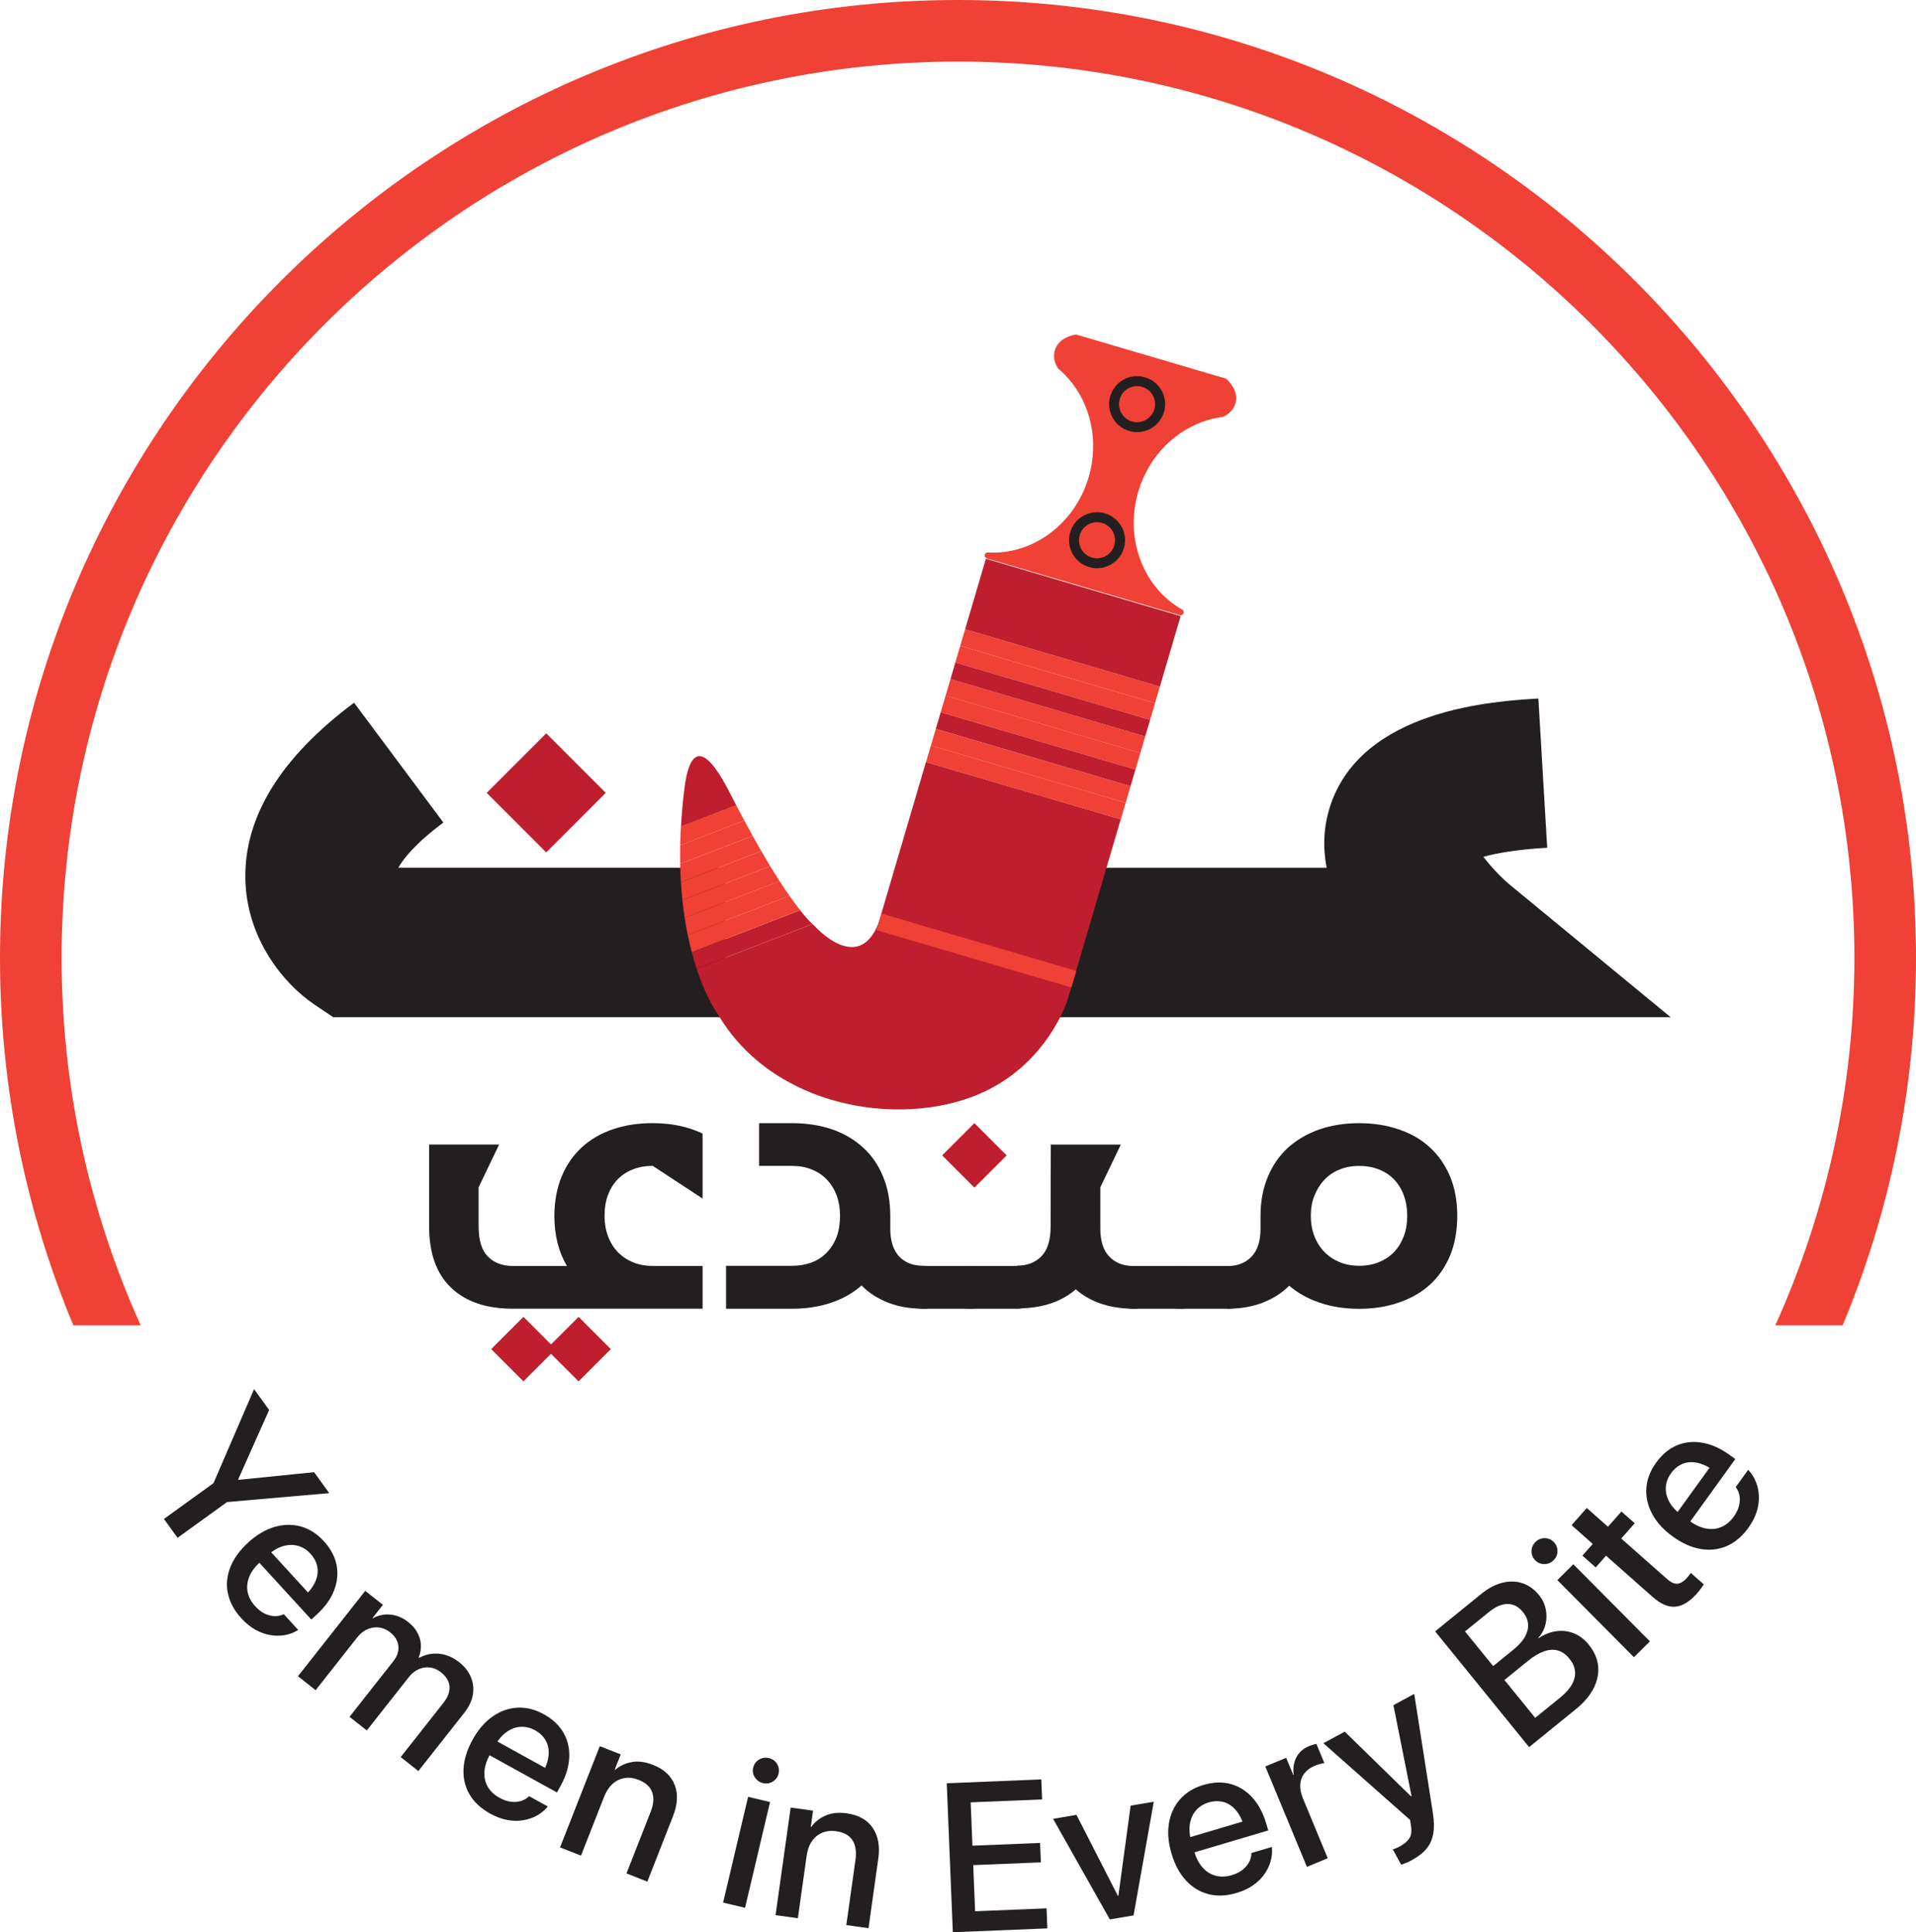 <?xml version="1.0" encoding="UTF-8"?>
<svg id="Layer_2" data-name="Layer 2" xmlns="http://www.w3.org/2000/svg" viewBox="0 0 941.38 949.4">
  <defs>
    <style>
      .cls-1 {
        fill: #ef4136;
      }

      .cls-1, .cls-2, .cls-3 {
        stroke-width: 0px;
      }

      .cls-2 {
        fill: #be1e2d;
      }

      .cls-3 {
        fill: #231f20;
      }
    </style>
  </defs>
  <g id="Layer_1-2" data-name="Layer 1">
    <g id="logo">
      <g>
        <path class="cls-1" d="M30.27,470.69C30.27,227.84,227.84,30.27,470.69,30.27s440.42,197.57,440.42,440.42c0,64.31-13.98,125.39-38.86,180.53h33.08c23.19-55.62,36.05-116.6,36.05-180.53C941.38,211.15,730.23,0,470.69,0S0,211.15,0,470.69c0,63.93,12.87,124.89,36.05,180.53h33.08c-24.88-55.14-38.86-116.2-38.86-180.53Z"/>
        <g>
          <path class="cls-3" d="M104.88,728.78l19.95-46.24,7.4,10.25-15.19,34.09.18.24,37.11-3.76,7.44,10.29-50.2,4.38-24.33,17.57-6.69-9.26,24.32-17.57h0Z"/>
          <path class="cls-3" d="M111.96,782.93c-.89-4.31-.49-8.6,1.21-12.89s4.61-8.32,8.76-12.11l.03-.03c4.09-3.74,8.37-6.28,12.83-7.61,4.46-1.32,8.79-1.41,12.99-.26,4.2,1.15,7.99,3.56,11.34,7.25,3.38,3.7,5.46,7.63,6.26,11.78.79,4.15.36,8.32-1.29,12.51s-4.46,8.07-8.41,11.69l-2.73,2.5-29.3-32.02,5.73-5.25,25.7,28.09-9.02.89,3.15-2.88c2.77-2.53,4.7-5.06,5.76-7.58,1.08-2.52,1.38-4.93.92-7.23-.45-2.3-1.59-4.44-3.37-6.38-1.76-1.93-3.81-3.21-6.15-3.87-2.33-.65-4.82-.58-7.46.23-2.64.8-5.29,2.43-7.96,4.88l-3.15,2.88c-2.56,2.33-4.34,4.76-5.35,7.28s-1.27,5.02-.77,7.49,1.74,4.81,3.74,6.97c1.46,1.59,2.99,2.79,4.59,3.56,1.61.77,3.18,1.2,4.75,1.27,1.55.06,2.99-.2,4.28-.77l.41-.17,7.06,7.72-.49.3c-1.85,1.09-3.88,1.85-6.12,2.24-2.24.41-4.59.41-7.05,0-2.44-.39-4.88-1.27-7.32-2.62-2.44-1.35-4.75-3.23-6.94-5.62-3.52-3.85-5.72-7.91-6.59-12.22l-.03-.03Z"/>
          <path class="cls-3" d="M179.45,781.68l8.69,6.85-5.12,6.5.17.12c2.64-1.5,5.5-2.11,8.6-1.82s6,1.5,8.75,3.65c1.91,1.5,3.4,3.2,4.44,5.06,1.05,1.86,1.65,3.85,1.8,5.97.14,2.11-.21,4.26-1.06,6.43l.2.15c2.06-1.14,4.23-1.82,6.49-2.03,2.26-.23,4.52,0,6.75.7,2.23.68,4.35,1.82,6.35,3.38,2.77,2.18,4.71,4.65,5.85,7.43s1.46,5.64.97,8.61c-.5,2.97-1.85,5.85-4.03,8.66l-22.74,28.86-8.7-6.85,21.09-26.76c1.44-1.83,2.35-3.64,2.73-5.4.38-1.77.24-3.46-.41-5.05-.67-1.59-1.85-3.08-3.58-4.44-1.7-1.35-3.5-2.14-5.4-2.38-1.91-.24-3.76.03-5.58.85s-3.41,2.09-4.81,3.84l-20.68,26.24-8.49-6.69,21.59-27.39c1.27-1.62,2.06-3.27,2.33-4.97.29-1.7.09-3.34-.56-4.91-.67-1.58-1.8-3-3.47-4.31-1.67-1.32-3.49-2.09-5.44-2.32s-3.85.08-5.72.89c-1.85.82-3.52,2.15-4.96,3.99l-20.41,25.92-8.69-6.85,33.05-41.95h0Z"/>
          <path class="cls-3" d="M230.72,881.71c-2.23-3.79-3.2-7.99-2.97-12.6.24-4.59,1.71-9.37,4.44-14.28l.03-.05c2.67-4.85,5.91-8.63,9.7-11.31,3.79-2.68,7.88-4.14,12.23-4.4,4.34-.24,8.69.83,13.05,3.23,4.38,2.43,7.61,5.47,9.7,9.16,2.08,3.68,3,7.76,2.77,12.25-.24,4.49-1.64,9.08-4.23,13.77l-1.79,3.24-38.01-20.97,3.74-6.81,33.34,18.39-8.26,3.73,2.06-3.73c1.8-3.29,2.82-6.29,3.03-9.02s-.27-5.11-1.44-7.16c-1.18-2.03-2.93-3.7-5.23-4.97-2.29-1.26-4.65-1.82-7.08-1.7-2.43.14-4.76,1-7,2.61-2.23,1.61-4.23,3.99-5.99,7.17l-2.06,3.73c-1.67,3.03-2.58,5.9-2.74,8.61s.39,5.17,1.65,7.35,3.2,3.99,5.78,5.41c1.9,1.05,3.73,1.68,5.5,1.91s3.41.12,4.9-.32c1.49-.42,2.77-1.14,3.81-2.11l.32-.29,9.17,5.05-.36.44c-1.39,1.62-3.09,2.99-5.09,4.09-2,1.11-4.23,1.85-6.67,2.26s-5.03.36-7.78-.14c-2.73-.5-5.52-1.55-8.37-3.11-4.56-2.52-7.96-5.67-10.17-9.46h.02Z"/>
          <path class="cls-3" d="M294.68,857.98l10.29,4.05-2.94,7.52.18.08c2.3-2,5.05-3.27,8.2-3.84,3.17-.56,6.62-.11,10.37,1.36,5.46,2.14,9.02,5.44,10.73,9.91,1.7,4.47,1.43,9.57-.83,15.3l-12.63,32.18-10.25-4.03,11.86-30.2c1.49-3.74,1.73-6.97.77-9.67s-3.2-4.75-6.73-6.12c-2.4-.94-4.68-1.23-6.88-.85s-4.17,1.33-5.88,2.88-3.09,3.62-4.11,6.25l-11.37,28.97-10.29-4.05,19.51-49.71v-.03Z"/>
          <path class="cls-3" d="M367.56,882.88l10.78,2.55-12.28,51.97-10.78-2.55,12.28-51.98v.02ZM370.88,873.31c-.94-1.49-1.21-3.08-.82-4.76.41-1.74,1.36-3.06,2.88-3.97,1.49-.89,3.09-1.14,4.82-.74,1.74.41,3.08,1.35,4,2.82.92,1.47,1.18,3.08.77,4.82-.39,1.68-1.33,2.97-2.82,3.9-1.49.92-3.09,1.17-4.85.76-1.7-.41-3.03-1.35-3.96-2.85l-.03.03Z"/>
          <path class="cls-3" d="M388.52,888.15l10.96,1.53-1.12,7.99.2.03c1.79-2.49,4.15-4.37,7.09-5.64,2.94-1.27,6.41-1.64,10.41-1.08,5.79.82,10.04,3.2,12.73,7.14,2.68,3.96,3.61,8.97,2.74,15.07l-4.81,34.23-10.9-1.53,4.5-32.12c.56-3.99.06-7.19-1.5-9.6s-4.21-3.87-7.97-4.4c-2.55-.36-4.85-.11-6.9.77-2.06.88-3.74,2.26-5.05,4.15s-2.15,4.24-2.55,7.02l-4.34,30.82-10.96-1.53,7.43-52.89.02.03Z"/>
          <path class="cls-3" d="M465.14,876.21l46.47-1.9.41,9.84-35.1,1.43.86,21.3,33.23-1.35.39,9.54-33.23,1.35.92,22.68,35.1-1.43.41,9.84-46.45,1.9-2.99-73.19h-.03Z"/>
          <path class="cls-3" d="M517.38,893.69l11.51-1.96,20.36,39.8.24-.05,6.02-44.28,11.37-1.93-9.93,55.86-11.66,1.97-27.89-49.44-.02.02Z"/>
          <path class="cls-3" d="M593.7,930.66c-4.26-1.09-7.93-3.34-11.05-6.73-3.11-3.4-5.46-7.79-7.06-13.17v-.05c-1.59-5.32-2.02-10.28-1.26-14.86.77-4.58,2.58-8.5,5.46-11.78,2.88-3.27,6.7-5.61,11.46-7.03,4.81-1.43,9.25-1.59,13.34-.49,4.08,1.11,7.64,3.3,10.67,6.62s5.29,7.55,6.82,12.67l1.05,3.55-41.6,12.34-2.21-7.44,36.49-10.82-3.15,8.5-1.21-4.09c-1.06-3.61-2.5-6.43-4.29-8.49-1.8-2.06-3.84-3.4-6.11-3.99s-4.67-.52-7.2.23c-2.5.74-4.55,2.02-6.17,3.84-1.61,1.82-2.64,4.09-3.06,6.82-.42,2.71-.14,5.82.89,9.29l1.21,4.09c.99,3.3,2.38,5.97,4.2,7.99s3.96,3.35,6.4,3.99,5.08.53,7.9-.3c2.08-.62,3.82-1.47,5.23-2.58,1.39-1.11,2.47-2.33,3.2-3.7.74-1.36,1.14-2.76,1.17-4.18l.03-.42,10.04-2.97.06.56c.18,2.14-.05,4.31-.67,6.5-.62,2.2-1.64,4.31-3.06,6.34-1.43,2.03-3.29,3.84-5.56,5.43-2.29,1.59-4.97,2.85-8.1,3.77-5,1.49-9.63,1.68-13.89.59l.05-.03Z"/>
          <path class="cls-3" d="M621.7,867.94l10.23-4.23,3.5,8.44.18-.08c-.41-3.23.03-6.09,1.33-8.6,1.32-2.5,3.37-4.34,6.19-5.5.74-.3,1.44-.55,2.09-.73.64-.18,1.15-.29,1.58-.35l3.9,9.43c-.45,0-1.14.14-1.99.36-.86.23-1.79.55-2.79.96-2.15.89-3.85,2.14-5.05,3.71-1.21,1.58-1.9,3.41-2.02,5.5-.14,2.08.3,4.35,1.32,6.79l12.17,29.41-10.22,4.23-20.44-49.35v-.02Z"/>
          <path class="cls-3" d="M690.87,915.3c-.97.41-1.79.73-2.44.92l-4.11-7.53c.39-.14.89-.32,1.49-.53.58-.23,1.21-.52,1.85-.86,2.29-1.24,3.9-2.62,4.84-4.12s1.17-3.61.73-6.28l-.41-2.67-42.6-37.69,10.48-5.7,34.34,33.52-2.83-1.18,2.36-1.29-.56,3.02-9.38-47.07,10.22-5.55,9.17,58.56c.61,3.87.67,7.23.18,10.07s-1.58,5.31-3.27,7.38c-1.7,2.08-4.09,3.96-7.19,5.64-.92.5-1.86.96-2.83,1.36h-.02Z"/>
          <path class="cls-3" d="M705.13,801.57l8.82-7.17,46.18,56.88-8.84,7.17-46.16-56.88ZM749.85,847.66l16.65-13.51c3.94-3.2,6.32-6.43,7.11-9.69s-.03-6.4-2.49-9.43l-.08-.08c-1.65-2.05-3.52-3.37-5.59-3.96s-4.34-.47-6.79.38-5.08,2.4-7.9,4.68l-16.01,12.99-5.53-6.82,14.22-11.55c3.9-3.15,6.25-6.32,7.05-9.52.82-3.18.08-6.2-2.23-9.04l-.06-.08c-2.12-2.62-4.64-3.93-7.52-3.91-2.88.03-5.91,1.33-9.11,3.94l-16.16,13.11-5.85-7.22,18.3-14.84c3.38-2.74,6.81-4.56,10.26-5.43,3.47-.86,6.75-.79,9.87.23,3.12,1.02,5.84,2.97,8.17,5.84l.06.08c1.62,2,2.7,4.26,3.23,6.79s.5,5.05-.12,7.55c-.61,2.5-1.8,4.71-3.59,6.64l.14.15c2.93-1.94,5.9-3.09,8.91-3.47s5.88-.03,8.58,1.08c2.7,1.11,5.08,2.91,7.13,5.43l.06.08c2.71,3.34,4.26,6.84,4.64,10.49.36,3.65-.36,7.31-2.21,10.95-1.85,3.64-4.79,7.09-8.84,10.37l-18.42,14.93-5.85-7.22-.02.05Z"/>
          <path class="cls-3" d="M758.79,768.51c-1.76,0-3.26-.61-4.46-1.83-1.26-1.27-1.88-2.79-1.85-4.53.03-1.74.67-3.24,1.91-4.47,1.27-1.26,2.77-1.9,4.52-1.91,1.73,0,3.23.62,4.49,1.9,1.21,1.23,1.82,2.71,1.82,4.46s-.65,3.26-1.93,4.52c-1.24,1.24-2.74,1.86-4.5,1.86v.02ZM765.17,776.38l7.84-7.79,37.64,37.9-7.85,7.79-37.63-37.89v-.02Z"/>
          <path class="cls-3" d="M823.24,789.43c-3.5.36-7.26-1.24-11.26-4.78l-22.89-20.25-5.08,5.75-6.53-5.79,5.08-5.75-10.41-9.22,7.47-8.44,10.41,9.22,6.62-7.49,6.53,5.78-6.62,7.49,22.44,19.84c2.02,1.79,3.81,2.58,5.34,2.35s3.08-1.21,4.62-2.96c.38-.42.71-.85,1-1.24.29-.41.55-.77.79-1.09l6.35,5.62c-.35.55-.82,1.23-1.38,2.03-.58.8-1.23,1.62-1.97,2.46-3.5,3.96-7,6.11-10.51,6.47h0Z"/>
          <path class="cls-3" d="M848.37,759.66c-4.03,1.74-8.31,2.21-12.86,1.43s-9.1-2.83-13.64-6.12l-.03-.03c-4.5-3.24-7.85-6.91-10.05-11.01-2.21-4.09-3.17-8.31-2.9-12.66.29-4.35,1.88-8.54,4.79-12.57,2.93-4.06,6.35-6.9,10.25-8.54,3.9-1.62,8.08-2.05,12.51-1.27,4.44.77,8.81,2.73,13.16,5.85l3,2.17-25.39,35.2-6.31-4.55,22.29-30.88,2.71,8.66-3.47-2.5c-3.03-2.2-5.9-3.56-8.58-4.11-2.68-.53-5.11-.35-7.28.58s-4.02,2.46-5.56,4.59c-1.53,2.11-2.38,4.38-2.55,6.81s.41,4.85,1.74,7.26c1.32,2.41,3.47,4.68,6.4,6.81l3.46,2.5c2.8,2.02,5.53,3.27,8.2,3.76,2.68.49,5.18.24,7.5-.76,2.33-1,4.35-2.68,6.08-5.08,1.26-1.76,2.12-3.5,2.55-5.23.44-1.73.53-3.37.29-4.9s-.79-2.88-1.64-4.03l-.24-.36,6.11-8.47.39.41c1.44,1.59,2.59,3.44,3.44,5.55.85,2.11,1.33,4.41,1.44,6.9.12,2.49-.24,5.05-1.08,7.7-.83,2.65-2.2,5.31-4.09,7.93-3.05,4.23-6.59,7.22-10.63,8.96l-.02.02Z"/>
        </g>
        <g>
          <g>
            <g>
              <path class="cls-3" d="M345.19,643.03h-93.22c-13.04,0-23.15-3.44-30.35-10.32s-10.79-16.96-10.79-30.21v-40.13h34.4l-10.07,21h0v19.12c0,6.88,1.52,11.87,4.56,14.93,3.05,3.08,7.13,4.61,12.25,4.61h26.55c-4.09-7-6.15-15.22-6.15-24.67.06-7.23,1.26-13.66,3.59-19.3,2.33-5.64,5.62-10.4,9.87-14.3,4.23-3.9,9.32-6.85,15.24-8.88,5.91-2.02,12.46-3.03,19.63-3.03,9.17,0,17.33,1.71,24.5,5.12v31.93h0l-24.5-16.05c-3.59,0-6.84.58-9.78,1.74s-5.43,2.8-7.47,4.91-3.62,4.67-4.75,7.69c-1.11,3.02-1.67,6.4-1.67,10.16s.56,6.97,1.67,9.99c1.11,3.02,2.7,5.61,4.75,7.76,2.05,2.17,4.53,3.85,7.47,5.08,2.93,1.23,6.19,1.83,9.78,1.83h24.5v21.03Z"/>
              <path class="cls-3" d="M423.31,631.6c-4.09,3.64-8.96,6.43-14.6,8.37-5.91,2.05-12.46,3.08-19.63,3.08h-32.35v-21.09h32.44c3.53,0,6.78-.58,9.73-1.71s5.44-2.79,7.43-4.96c2.05-2.11,3.64-4.67,4.78-7.69,1.08-3.02,1.62-6.4,1.62-10.16s-.55-6.97-1.62-9.99c-1.14-3.02-2.73-5.61-4.78-7.76-1.99-2.17-4.47-3.84-7.43-5.03-2.96-1.2-6.2-1.79-9.73-1.79h-16.22v-21h16.13c7.17,0,13.72,1,19.63,2.99,5.91,2.05,10.99,5.02,15.21,8.88,4.28,3.82,7.56,8.57,9.9,14.25,2.4,5.69,3.59,12.17,3.59,19.47v6.23c0,5.97,1.46,10.54,4.35,13.66,2.9,3.08,6.91,4.61,12.04,4.61,2.9,0,5.38,1.05,7.43,3.12,2.05,2.08,3.08,4.56,3.08,7.47s-1.02,5.38-3.08,7.43c-2.05,2.05-4.52,3.08-7.43,3.08h-.26c-6.49-.06-12.2-1.05-17.16-2.99-5.12-1.99-9.41-4.75-12.89-8.28l-.17-.17-.02-.03Z"/>
              <path class="cls-3" d="M476.75,622.03c2.91,0,5.38,1.02,7.43,3.08,2.05,2.05,3.08,4.52,3.08,7.43s-1.02,5.38-3.08,7.43c-2.05,2.05-4.52,3.08-7.43,3.08h-22.97c-2.9,0-5.38-1.02-7.43-3.08-2.05-2.05-3.06-4.52-3.06-7.43s1.02-5.38,3.06-7.43,4.53-3.08,7.43-3.08h22.97Z"/>
              <path class="cls-3" d="M499.72,622.03c2.91,0,5.38,1.02,7.43,3.08,2.05,2.05,3.08,4.52,3.08,7.43s-1.02,5.38-3.08,7.43c-2.05,2.05-4.52,3.08-7.43,3.08h-22.97c-2.9,0-5.38-1.02-7.43-3.08-2.05-2.05-3.06-4.52-3.06-7.43s1.02-5.38,3.06-7.43,4.53-3.08,7.43-3.08h22.97Z"/>
              <path class="cls-3" d="M528.59,633.48c-3.3,2.9-7.2,5.15-11.7,6.75-5.06,1.76-10.78,2.65-17.16,2.65v-21c4.96,0,8.93-1.53,11.95-4.61s4.52-7.97,4.52-14.69l.09-40.2h34.4l-10.07,21h0v20.41c0,5.97,1.46,10.51,4.35,13.57,2.9,3.12,6.91,4.7,12.04,4.7,2.9,0,5.38,1.02,7.43,3.08,2.05,2.05,3.08,4.52,3.08,7.43s-1.02,5.38-3.08,7.43c-2.05,2.05-4.49,3.08-7.34,3.08h-.42c-6.43-.12-12.11-1.11-17.07-2.99-4.28-1.65-7.94-3.84-11.01-6.56v-.03Z"/>
              <path class="cls-3" d="M579.98,622.03c2.91,0,5.38,1.02,7.43,3.08,2.05,2.05,3.08,4.52,3.08,7.43s-1.02,5.38-3.08,7.43c-2.05,2.05-4.52,3.08-7.43,3.08h-22.97c-2.9,0-5.38-1.02-7.43-3.08-2.05-2.05-3.06-4.52-3.06-7.43s1.02-5.38,3.06-7.43,4.53-3.08,7.43-3.08h22.97Z"/>
              <path class="cls-3" d="M602.95,622.03c2.91,0,5.38,1.02,7.43,3.08,2.05,2.05,3.08,4.52,3.08,7.43s-1.02,5.38-3.08,7.43c-2.05,2.05-4.52,3.08-7.43,3.08h-22.97c-2.9,0-5.38-1.02-7.43-3.08-2.05-2.05-3.06-4.52-3.06-7.43s1.02-5.38,3.06-7.43,4.53-3.08,7.43-3.08h22.97Z"/>
              <path class="cls-3" d="M619.33,597.37c0-7.11,1.2-13.49,3.59-19.12,2.33-5.64,5.64-10.41,9.9-14.34,4.32-3.87,9.44-6.85,15.37-8.96,5.91-2.05,12.43-3.08,19.56-3.08s13.63,1.02,19.56,3.08c5.97,2,11.07,4.96,15.28,8.88,4.21,3.87,7.5,8.63,9.9,14.27,2.33,5.69,3.5,12.13,3.5,19.3s-1.17,13.78-3.5,19.47c-2.4,5.69-5.69,10.48-9.9,14.34-4.21,3.82-9.31,6.75-15.28,8.79-5.91,2.05-12.43,3.08-19.56,3.08s-13.63-1.02-19.56-3.08c-5.69-1.94-10.61-4.7-14.77-8.28l-.09.09c-3.53,3.53-7.85,6.29-12.98,8.28-5.02,1.94-10.81,2.93-17.42,2.99v-21c5.12,0,9.14-1.56,12.04-4.7,2.9-3.08,4.35-7.6,4.35-13.57v-6.44ZM677.52,620.15c2.93-1.2,5.43-2.88,7.47-5.03,2.05-2.17,3.62-4.75,4.75-7.76,1.11-3.02,1.67-6.34,1.67-9.99s-.58-7.06-1.71-10.11-2.71-5.62-4.75-7.73c-2.02-2.11-4.49-3.74-7.43-4.91-2.93-1.17-6.19-1.74-9.78-1.74s-6.69.59-9.64,1.79-5.46,2.9-7.5,5.12c-2.05,2.21-3.65,4.81-4.82,7.76s-1.74,6.23-1.74,9.82.58,6.97,1.74,9.99c1.17,3.02,2.8,5.61,4.91,7.76,2.11,2.17,4.61,3.84,7.5,5.03,2.9,1.2,6.09,1.79,9.57,1.79s6.85-.59,9.78-1.79h-.02Z"/>
            </g>
            <g>
              <path class="cls-3" d="M820.84,499.81h-310.8v-73.44h141.76c-1.83-9.64-1.65-19.84,1.74-30.27,15.55-47.74,80.85-51.6,102.3-52.88l4.34,73.31c-15.36.91-25.24,2.76-31.38,4.46,3.76,4.9,8.93,10.38,13.04,13.75l79,65.07h0Z"/>
              <path class="cls-3" d="M356.49,499.81h-192.76l-9.29-6.25c-15.19-10.2-33.17-32.37-33.88-61.25-.76-30.77,17.22-60.06,53.41-87.03l43.87,58.88c-13.89,10.34-19.71,17.89-22.15,22.19h160.79v73.44l.02.02Z"/>
              <g>
                <g>
                  <path class="cls-1" d="M580.83,299.53c-18.92-10.69-28.43-34.63-21.57-57.93,5.25-17.83,18.75-30.77,34.53-35.31,2.3-.67,4.67-1.15,7.05-1.44,3.02-1.36,5.26-3.62,6.14-6.56,1.24-4.24-.67-8.82-4.56-12.23l-16.57-4.88-40.57-11.93-16.57-4.88c-5.11.76-9.22,3.58-10.46,7.81-.86,2.96-.2,6.08,1.59,8.85,1.85,1.53,3.56,3.23,5.15,5.03,10.81,12.36,15.16,30.55,9.91,48.39-6.85,23.3-27.8,38.28-49.5,37.01-.7-.05-1.33.39-1.53,1.06-.23.79.23,1.62,1.02,1.86l94.81,27.89c.79.23,1.62-.23,1.86-1.02.2-.67-.11-1.38-.71-1.73h-.03Z"/>
                  <path class="cls-3" d="M558.68,212.33c-1.29,0-2.59-.18-3.87-.56-7.28-2.14-11.46-9.81-9.32-17.07,1.03-3.53,3.38-6.43,6.61-8.2,3.21-1.76,6.94-2.17,10.48-1.12,3.52,1.03,6.43,3.38,8.19,6.61,1.76,3.23,2.15,6.94,1.12,10.46h0c-1.76,5.99-7.26,9.87-13.2,9.87v.02ZM558.66,189.71c-1.46,0-2.91.36-4.23,1.09-2.08,1.14-3.59,3-4.26,5.28-1.38,4.68,1.32,9.63,6,11.01s9.61-1.32,10.99-6h0c.67-2.27.41-4.67-.73-6.75-1.14-2.08-3-3.59-5.28-4.26-.83-.24-1.68-.36-2.52-.36h.01Z"/>
                  <path class="cls-3" d="M539,279.2c-1.29,0-2.59-.18-3.87-.56-7.28-2.14-11.46-9.81-9.32-17.07,1.03-3.53,3.38-6.43,6.61-8.2,3.21-1.76,6.94-2.15,10.48-1.12,3.52,1.03,6.43,3.38,8.19,6.61,1.76,3.23,2.15,6.94,1.12,10.46-1.76,5.99-7.26,9.87-13.2,9.87v.02ZM538.99,256.58c-1.46,0-2.91.36-4.23,1.09-2.08,1.14-3.59,3-4.26,5.28-1.38,4.68,1.32,9.63,6,11.01,4.7,1.38,9.61-1.32,10.99-6h0c.67-2.27.41-4.67-.73-6.75-1.14-2.08-3-3.59-5.28-4.26-.83-.24-1.68-.36-2.52-.36h.01Z"/>
                </g>
                <g>
                  <path class="cls-1" d="M374.04,418.18l-39.49,15.24c.18,3.06.42,6,.73,8.82l43.16-16.66c-1.39-2.29-2.87-4.76-4.4-7.41v.02Z"/>
                  <path class="cls-1" d="M369.8,410.7l-35.61,13.74c.06,3.09.18,6.08.35,8.97l39.49-15.24c-1.36-2.35-2.77-4.84-4.24-7.47h.02Z"/>
                  <path class="cls-1" d="M361.67,395.6l-27.12,10.46c-.18,3.17-.3,6.25-.35,9.25l31.49-12.14c-1.3-2.41-2.64-4.93-4-7.56h-.02Z"/>
                  <path class="cls-2" d="M358.95,390.33c-3.53-6.88-18.46-36.91-22.69-2.82-.8,6.5-1.35,12.69-1.68,18.59l27.12-10.46c-.89-1.71-1.8-3.47-2.73-5.29l-.02-.02Z"/>
                  <path class="cls-1" d="M365.69,403.17l-31.49,12.14c-.06,3.14-.06,6.17,0,9.11l35.61-13.74c-1.32-2.38-2.7-4.88-4.11-7.52h-.02Z"/>
                  <path class="cls-1" d="M378.44,425.59l-43.16,16.66c.32,3.02.7,5.91,1.12,8.69l46.63-18c-1.44-2.23-2.97-4.67-4.59-7.34v-.02Z"/>
                  <path class="cls-2" d="M393.12,447.25l-53.26,20.56c.77,2.94,1.59,5.67,2.41,8.17l56.88-21.95c-1.09-1.02-3.09-3.06-6.03-6.78h0Z"/>
                  <path class="cls-1" d="M383.03,432.93l-46.63,18c.45,2.99.97,5.84,1.52,8.52l49.97-19.28c-1.47-2.11-3.09-4.52-4.85-7.23h0Z"/>
                  <path class="cls-1" d="M387.89,440.16l-49.97,19.28c.61,2.96,1.26,5.75,1.96,8.35l53.26-20.56c-1.5-1.9-3.24-4.23-5.25-7.09v.02Z"/>
                  <path class="cls-2" d="M431.7,453.45c-10.01,25.86-31.53,1.46-31.53,1.46,0,0-.33-.24-1.02-.86l-56.88,21.95c4.97,15.07,10.38,22.22,10.38,22.22,27.14,46.31,88.99,55.52,127.22,39.84,35.17-14.43,44.86-47.44,44.86-47.44l25.91-88.05-95.69-28.15-23.27,79.06.02-.03Z"/>
                  <rect class="cls-1" x="506.99" y="310.1" width="8.5" height="99.75" transform="translate(21.57 748.78) rotate(-73.6)"/>
                  <rect class="cls-1" x="502.18" y="326.42" width="8.5" height="99.75" transform="translate(2.46 755.88) rotate(-73.6)"/>
                  <rect class="cls-1" x="499.78" y="334.57" width="8.5" height="99.75" transform="translate(-7.08 759.43) rotate(-73.6)"/>
                  <rect class="cls-1" x="475.49" y="417.17" width="8.5" height="99.75" transform="translate(-103.75 795.4) rotate(-73.6)"/>
                  <rect class="cls-2" x="504.57" y="318.25" width="8.5" height="99.75" transform="translate(12.02 752.31) rotate(-73.6)"/>
                  <rect class="cls-1" x="509.39" y="301.95" width="8.5" height="99.75" transform="translate(31.11 745.24) rotate(-73.6)"/>
                  <rect class="cls-1" x="516.58" y="277.48" width="8.5" height="99.75" transform="translate(59.74 734.57) rotate(-73.6)"/>
                  <rect class="cls-1" x="514.19" y="285.64" width="8.5" height="99.75" transform="translate(50.2 738.14) rotate(-73.6)"/>
                  <rect class="cls-2" x="511.78" y="293.81" width="8.5" height="99.75" transform="translate(40.64 741.68) rotate(-73.6)"/>
                  <rect class="cls-2" x="509.08" y="256.09" width="36.11" height="99.75" transform="translate(84.78 725.26) rotate(-73.6)"/>
                </g>
              </g>
              <rect class="cls-2" x="247.7" y="368.88" width="41.37" height="41.37" transform="translate(-196.86 303.88) rotate(-45)"/>
            </g>
          </g>
          <rect class="cls-2" x="467.56" y="556.49" width="22.41" height="22.41" transform="translate(-261.2 504.81) rotate(-45)"/>
          <rect class="cls-2" x="273.07" y="651.68" width="22.41" height="22.41" transform="translate(-385.47 395.17) rotate(-45)"/>
          <rect class="cls-2" x="245.98" y="651.67" width="22.41" height="22.41" transform="translate(-393.4 376.01) rotate(-45)"/>
        </g>
      </g>
    </g>
  </g>
</svg>